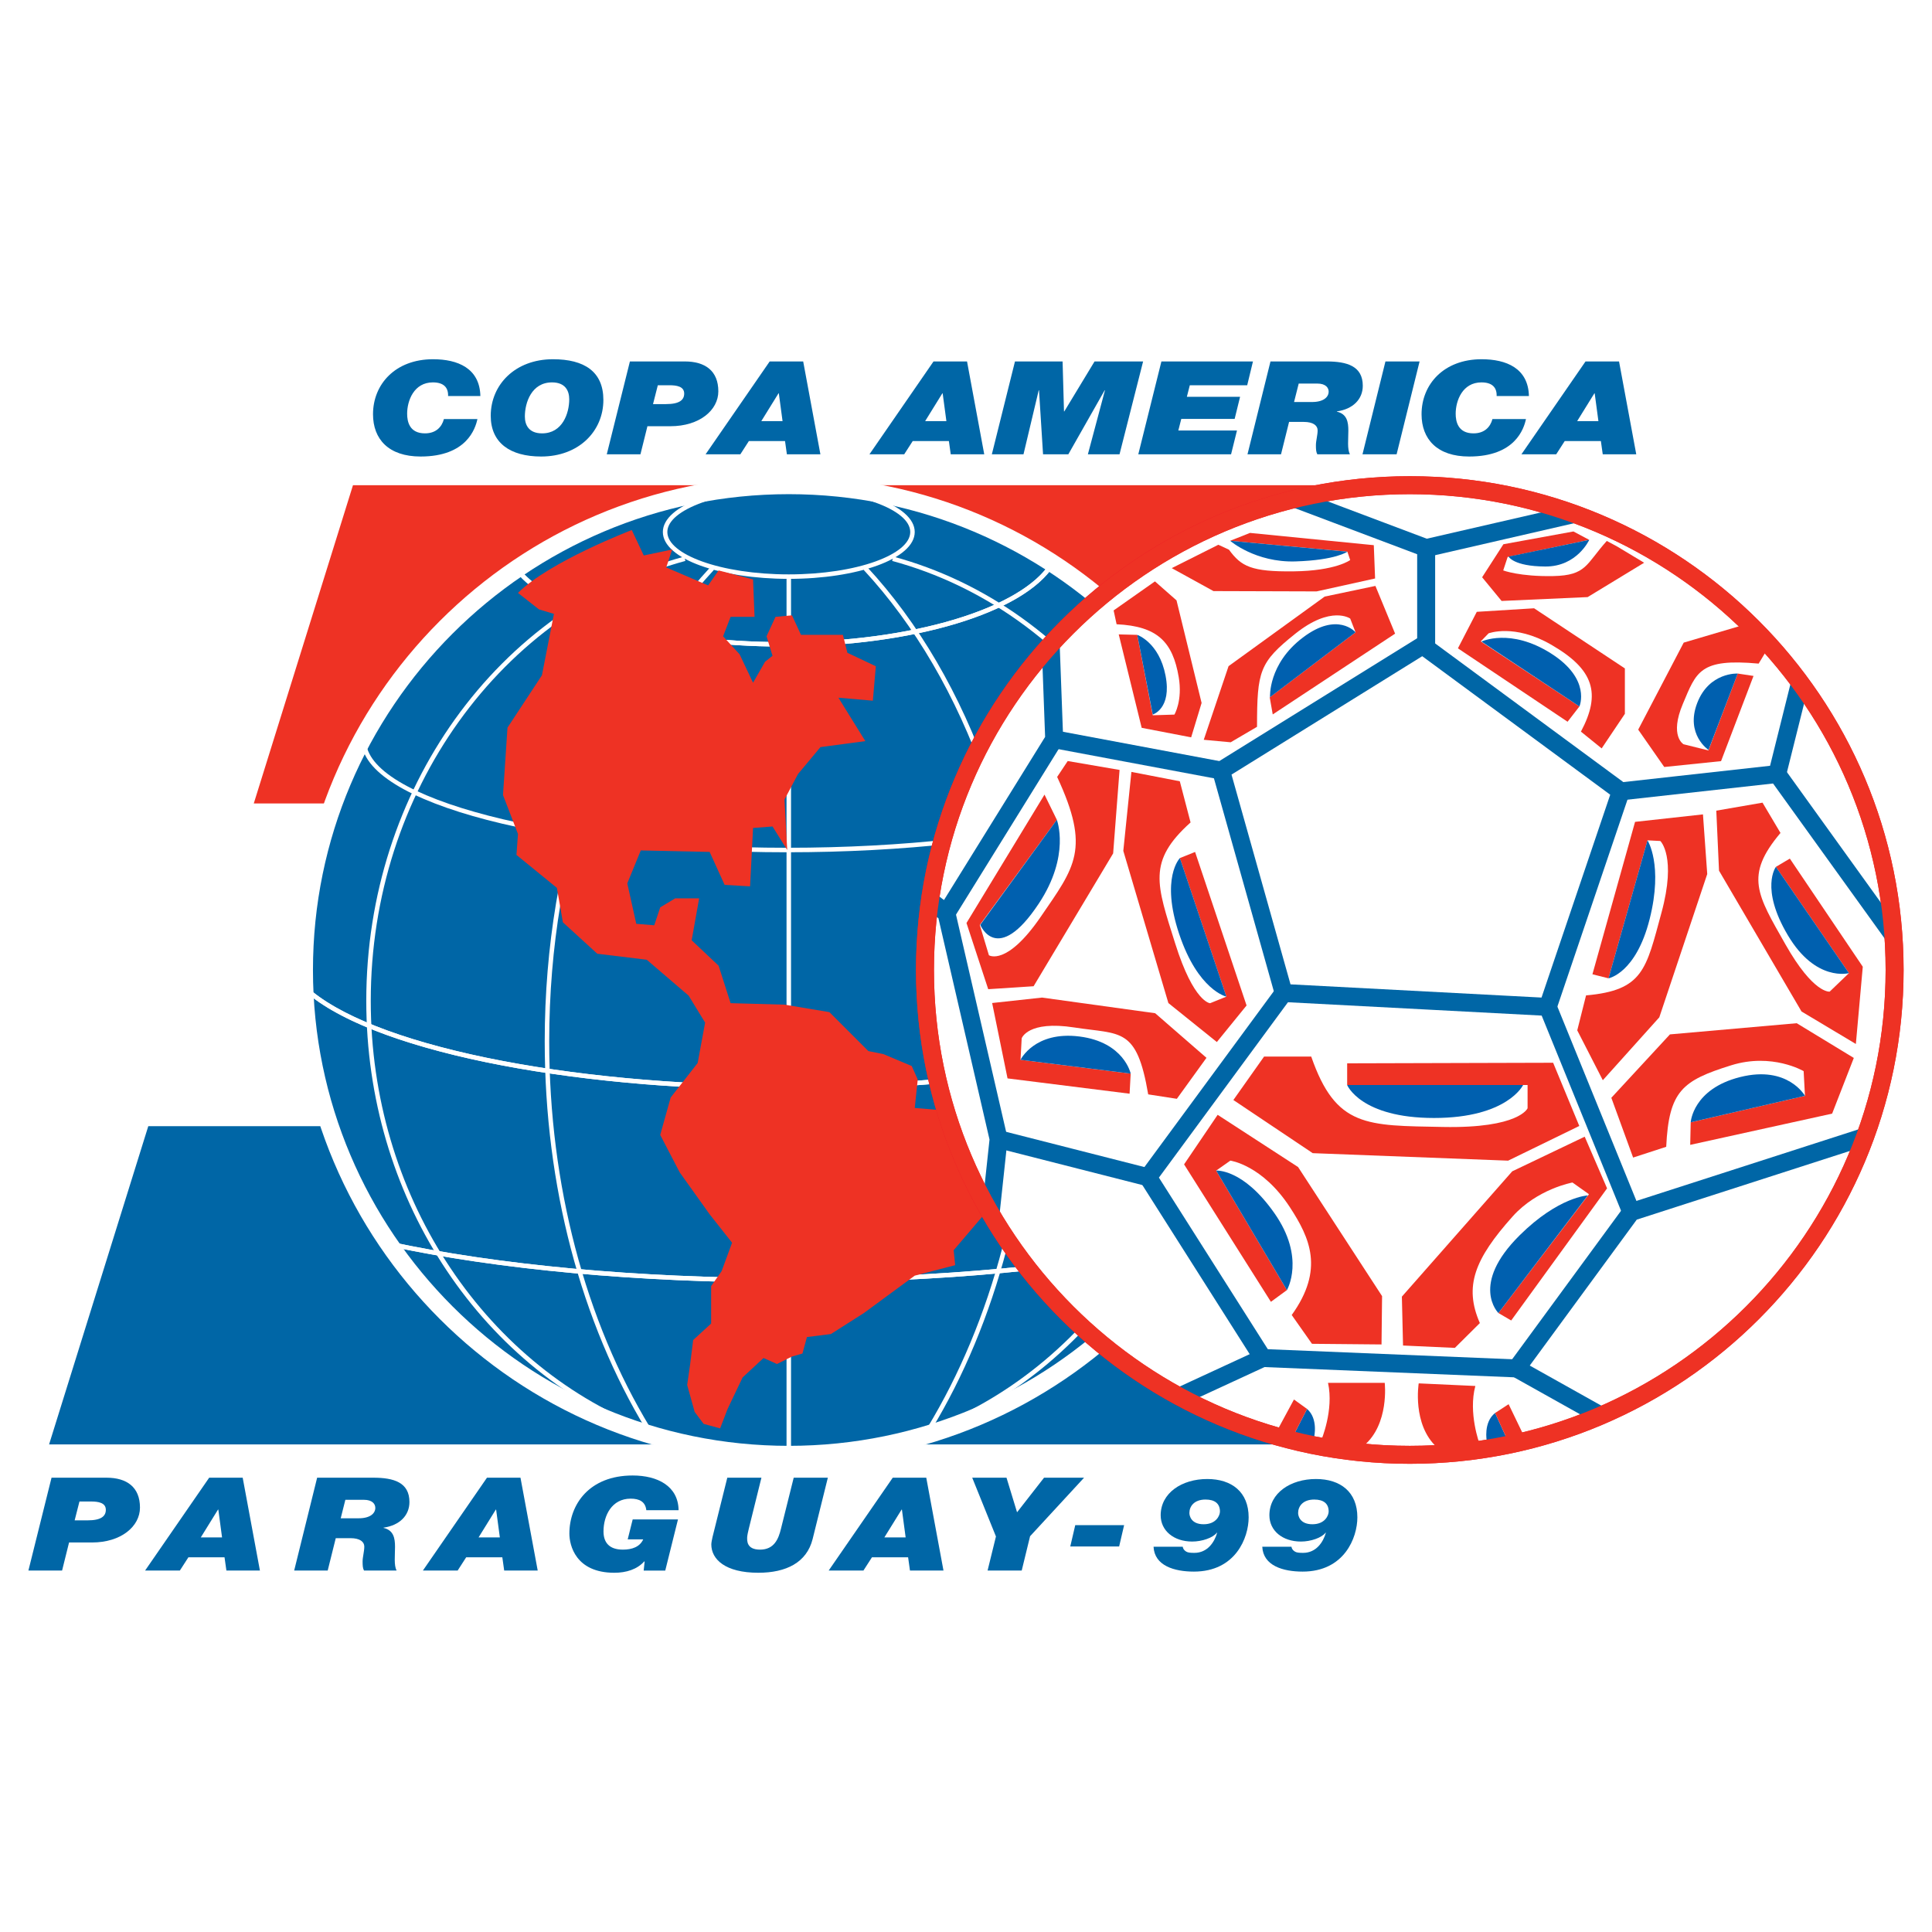 <?xml version="1.0" encoding="utf-8"?>
<!-- Generator: Adobe Illustrator 13.0.0, SVG Export Plug-In . SVG Version: 6.00 Build 14948)  -->
<!DOCTYPE svg PUBLIC "-//W3C//DTD SVG 1.0//EN" "http://www.w3.org/TR/2001/REC-SVG-20010904/DTD/svg10.dtd">
<svg version="1.0" id="Layer_1" xmlns="http://www.w3.org/2000/svg" xmlns:xlink="http://www.w3.org/1999/xlink" x="0px" y="0px"
	 width="192.756px" height="192.756px" viewBox="0 0 192.756 192.756" enable-background="new 0 0 192.756 192.756"
	 xml:space="preserve">
<g>
	<polygon fill-rule="evenodd" clip-rule="evenodd" fill="#FFFFFF" points="0,0 192.756,0 192.756,192.756 0,192.756 0,0 	"/>
	<polygon fill-rule="evenodd" clip-rule="evenodd" fill="#FFFFFF" points="14.795,112.357 25.32,80.159 40.868,80.159 
		40.868,112.357 14.795,112.357 	"/>
	<polygon fill-rule="evenodd" clip-rule="evenodd" fill="#EE3224" points="137.891,80.159 25.32,80.159 35.217,48.408 
		147.787,48.408 137.891,80.159 	"/>
	<polygon fill-rule="evenodd" clip-rule="evenodd" fill="#0066A6" points="140.844,144.107 4.898,144.107 14.795,112.357 
		150.74,112.357 140.844,144.107 	"/>
	<path fill-rule="evenodd" clip-rule="evenodd" fill="#0066A6" d="M5.142,147.43h5.479c2.028,0,3.344,0.934,3.344,2.984
		c0,1.867-1.873,3.479-4.783,3.479H6.89l-0.696,2.801H2.834L5.142,147.43L5.142,147.43z M7.448,151.686h1.299
		c1.362,0,1.812-0.428,1.812-1.051c0-0.713-0.759-0.83-1.471-0.83H7.927L7.448,151.686L7.448,151.686z"/>
	<path fill-rule="evenodd" clip-rule="evenodd" fill="#0066A6" d="M20.87,147.43h3.343l1.719,9.264h-3.344l-0.187-1.322h-3.605
		l-0.852,1.322h-3.468L20.87,147.43L20.87,147.43z M20.035,153.385h2.119l-0.371-2.775h-0.031L20.035,153.385L20.035,153.385z"/>
	<path fill-rule="evenodd" clip-rule="evenodd" fill="#0066A6" d="M31.641,147.43h5.603c2.043,0,3.606,0.467,3.606,2.426
		c0,1.35-0.991,2.336-2.584,2.557v0.025c1.006,0.234,1.146,1.025,1.146,1.895s-0.124,1.816,0.155,2.361h-3.25
		c-0.124-0.232-0.14-0.492-0.14-0.908c0-0.439,0.17-1.012,0.17-1.479c0-0.48-0.433-0.844-1.377-0.844h-1.471l-0.804,3.23H29.35
		L31.641,147.43L31.641,147.43z M33.993,151.479h1.796c1.13,0,1.656-0.48,1.656-1.037c0-0.365-0.264-0.807-1.146-0.807h-1.842
		L33.993,151.479L33.993,151.479z"/>
	<path fill-rule="evenodd" clip-rule="evenodd" fill="#0066A6" d="M48.585,147.43h3.343l1.719,9.264h-3.344l-0.186-1.322h-3.606
		l-0.852,1.322h-3.467L48.585,147.43L48.585,147.43z M47.749,153.385h2.121l-0.372-2.775h-0.03L47.749,153.385L47.749,153.385z"/>
	<path fill-rule="evenodd" clip-rule="evenodd" fill="#0066A6" d="M64.315,155.799l-0.031-0.025
		c-0.712,0.805-1.812,1.141-2.988,1.141c-3.87,0-4.489-2.75-4.489-3.906c0-2.904,1.98-5.799,6.315-5.799
		c2.477,0,4.55,1.051,4.581,3.465h-3.219c-0.093-0.855-0.696-1.154-1.563-1.154c-1.873,0-2.709,1.674-2.709,3.27
		c0,1.09,0.557,1.816,1.935,1.816c0.913,0,1.688-0.273,2.028-1.025h-1.548l0.496-1.986h4.519l-1.269,5.1h-2.152L64.315,155.799
		L64.315,155.799z"/>
	<path fill-rule="evenodd" clip-rule="evenodd" fill="#0066A6" d="M81.075,153.555c-0.588,2.336-2.631,3.359-5.417,3.359
		c-3.312,0-4.69-1.348-4.69-2.828c0-0.182,0.078-0.545,0.125-0.752l1.47-5.904h3.405l-1.253,5.061
		c-0.078,0.285-0.17,0.752-0.17,0.895c0,0.285-0.093,1.221,1.285,1.221c1.408,0,1.842-1.064,2.089-2.09l1.269-5.086h3.406
		L81.075,153.555L81.075,153.555z"/>
	<path fill-rule="evenodd" clip-rule="evenodd" fill="#0066A6" d="M89.07,147.43h3.343l1.718,9.264h-3.343l-0.186-1.322h-3.607
		l-0.851,1.322h-3.467L89.07,147.43L89.07,147.43z M88.234,153.385h2.122l-0.372-2.775h-0.031L88.234,153.385L88.234,153.385z"/>
	<polygon fill-rule="evenodd" clip-rule="evenodd" fill="#0066A6" points="99.366,153.295 96.998,147.43 100.419,147.43 
		101.472,150.881 104.165,147.43 108.158,147.43 102.771,153.27 101.937,156.693 98.531,156.693 99.366,153.295 	"/>
	<polygon fill-rule="evenodd" clip-rule="evenodd" fill="#0066A6" points="107.277,152.166 112.153,152.166 111.657,154.293 
		106.781,154.293 107.277,152.166 	"/>
	<path fill-rule="evenodd" clip-rule="evenodd" fill="#0066A6" d="M118,154.32c0.031,0.156,0.093,0.324,0.34,0.479
		c0.172,0.105,0.402,0.131,0.82,0.131c1.316,0,2.013-1.076,2.275-2.012h-0.03c-0.387,0.506-1.471,0.883-2.461,0.883
		c-1.843,0-3.143-1.09-3.143-2.621c0-2.232,2.121-3.619,4.644-3.619c2.445,0,4.133,1.297,4.133,3.826c0,2.025-1.3,5.412-5.464,5.412
		c-1.95,0-3.932-0.584-4.024-2.479H118L118,154.32z M121.715,150.803c0-0.791-0.511-1.193-1.439-1.193
		c-1.146,0-1.61,0.688-1.61,1.338c0,0.285,0.171,1.127,1.424,1.127C121.358,152.074,121.715,151.18,121.715,150.803L121.715,150.803
		z"/>
	<path fill-rule="evenodd" clip-rule="evenodd" fill="#0066A6" d="M128.847,154.32c0.031,0.156,0.093,0.324,0.341,0.479
		c0.17,0.105,0.401,0.131,0.819,0.131c1.316,0,2.014-1.076,2.276-2.012h-0.031c-0.387,0.506-1.47,0.883-2.461,0.883
		c-1.842,0-3.143-1.09-3.143-2.621c0-2.232,2.121-3.619,4.644-3.619c2.446,0,4.133,1.297,4.133,3.826c0,2.025-1.3,5.412-5.463,5.412
		c-1.951,0-3.932-0.584-4.024-2.479H128.847L128.847,154.32z M132.562,150.803c0-0.791-0.511-1.193-1.439-1.193
		c-1.146,0-1.609,0.688-1.609,1.338c0,0.285,0.171,1.127,1.424,1.127C132.206,152.074,132.562,151.18,132.562,150.803
		L132.562,150.803z"/>
	<path fill-rule="evenodd" clip-rule="evenodd" fill="#0066A6" d="M47.632,41.81c-0.201,0.946-1.068,3.737-5.665,3.737
		c-3.204,0-4.751-1.739-4.751-4.217c0-2.997,2.228-5.489,5.989-5.489c2.461,0,4.66,0.895,4.722,3.672h-3.221
		c0.032-0.869-0.463-1.362-1.516-1.362c-1.889,0-2.569,1.817-2.569,3.127c0,0.766,0.217,1.959,1.78,1.959
		c1.068,0,1.672-0.609,1.889-1.427H47.632L47.632,41.81z"/>
	<path fill-rule="evenodd" clip-rule="evenodd" fill="#0066A6" d="M55.168,35.841c3.127,0,5.031,1.233,5.031,4.061
		c0,3.114-2.446,5.645-6.207,5.645c-3.127,0-5.031-1.388-5.031-4.062C48.961,38.371,51.407,35.841,55.168,35.841L55.168,35.841z
		 M54.085,43.237c2.043,0,2.708-2.024,2.708-3.399c0-0.843-0.387-1.687-1.719-1.687c-2.042,0-2.708,2.024-2.708,3.4
		C52.366,42.393,52.753,43.237,54.085,43.237L54.085,43.237z"/>
	<path fill-rule="evenodd" clip-rule="evenodd" fill="#0066A6" d="M62.846,36.062h5.479c2.028,0,3.343,0.934,3.343,2.984
		c0,1.869-1.873,3.478-4.783,3.478h-2.291l-0.697,2.803h-3.359L62.846,36.062L62.846,36.062z M65.152,40.317h1.299
		c1.362,0,1.811-0.428,1.811-1.051c0-0.714-0.758-0.83-1.47-0.83h-1.161L65.152,40.317L65.152,40.317z"/>
	<path fill-rule="evenodd" clip-rule="evenodd" fill="#0066A6" d="M76.791,36.062h3.343l1.718,9.264h-3.344l-0.186-1.323h-3.606
		l-0.851,1.323h-3.468L76.791,36.062L76.791,36.062z M75.955,42.017h2.121l-0.372-2.776h-0.031L75.955,42.017L75.955,42.017z"/>
	<path fill-rule="evenodd" clip-rule="evenodd" fill="#0066A6" d="M93.138,36.062h3.343l1.717,9.264h-3.342l-0.186-1.323h-3.607
		l-0.851,1.323h-3.467L93.138,36.062L93.138,36.062z M92.301,42.017h2.121l-0.372-2.776h-0.03L92.301,42.017L92.301,42.017z"/>
	<polygon fill-rule="evenodd" clip-rule="evenodd" fill="#0066A6" points="101.264,36.062 106.015,36.062 106.155,41.044 
		106.187,41.044 109.204,36.062 114.048,36.062 111.695,45.326 108.538,45.326 110.241,38.942 110.21,38.942 106.588,45.326 
		104.065,45.326 103.663,38.942 103.631,38.942 102.114,45.326 98.957,45.326 101.264,36.062 	"/>
	<polygon fill-rule="evenodd" clip-rule="evenodd" fill="#0066A6" points="115.874,36.062 125.008,36.062 124.434,38.436 
		118.707,38.436 118.413,39.591 123.723,39.591 123.18,41.797 117.855,41.797 117.562,42.952 123.413,42.952 122.824,45.326 
		113.568,45.326 115.874,36.062 	"/>
	<path fill-rule="evenodd" clip-rule="evenodd" fill="#0066A6" d="M126.756,36.062h5.604c2.043,0,3.605,0.467,3.605,2.426
		c0,1.35-0.99,2.335-2.586,2.556v0.026c1.008,0.233,1.146,1.025,1.146,1.895c0,0.869-0.123,1.816,0.154,2.361h-3.25
		c-0.124-0.233-0.14-0.493-0.14-0.908c0-0.441,0.171-1.013,0.171-1.479c0-0.48-0.434-0.844-1.378-0.844h-1.471l-0.804,3.231h-3.345
		L126.756,36.062L126.756,36.062z M129.108,40.109h1.795c1.13,0,1.657-0.48,1.657-1.038c0-0.363-0.264-0.804-1.146-0.804h-1.841
		L129.108,40.109L129.108,40.109z"/>
	<polygon fill-rule="evenodd" clip-rule="evenodd" fill="#0066A6" points="138.226,36.062 141.632,36.062 139.34,45.326 
		135.936,45.326 138.226,36.062 	"/>
	<path fill-rule="evenodd" clip-rule="evenodd" fill="#0066A6" d="M152.246,41.81c-0.2,0.946-1.067,3.737-5.665,3.737
		c-3.203,0-4.752-1.739-4.752-4.217c0-2.997,2.229-5.489,5.99-5.489c2.461,0,4.659,0.895,4.722,3.672h-3.221
		c0.032-0.869-0.463-1.362-1.516-1.362c-1.888,0-2.57,1.817-2.57,3.127c0,0.766,0.217,1.959,1.78,1.959
		c1.068,0,1.673-0.609,1.888-1.427H152.246L152.246,41.81z"/>
	<path fill-rule="evenodd" clip-rule="evenodd" fill="#0066A6" d="M158.188,36.062h3.344l1.718,9.264h-3.344l-0.186-1.323h-3.606
		l-0.851,1.323h-3.469L158.188,36.062L158.188,36.062z M157.353,42.017h2.121l-0.372-2.776h-0.03L157.353,42.017L157.353,42.017z"/>
	<path fill-rule="evenodd" clip-rule="evenodd" fill="#0066A6" d="M127.067,96.777c0,26.715-21.655,48.372-48.37,48.372
		s-48.371-21.656-48.371-48.372c0-26.714,21.656-48.37,48.371-48.37S127.067,70.062,127.067,96.777L127.067,96.777z"/>
	<path fill-rule="evenodd" clip-rule="evenodd" fill="#FFFFFF" d="M29.431,96.777c0,27.167,22.101,49.266,49.267,49.266
		c27.166,0,49.266-22.1,49.266-49.266c0-27.166-22.101-49.266-49.266-49.266C51.532,47.511,29.431,69.611,29.431,96.777
		L29.431,96.777z M31.224,96.777c0-26.177,21.296-47.474,47.474-47.474c26.177,0,47.473,21.297,47.473,47.474
		c0,26.178-21.296,47.475-47.473,47.475C52.52,144.252,31.224,122.955,31.224,96.777L31.224,96.777z"/>
	<path fill="#FFFFFF" d="M126.824,98.104c0.006-0.207,0.011-0.414,0.014-0.619c0.004-0.236,0.006-0.473,0.006-0.708
		c0-8.31-2.104-16.127-5.81-22.947c-3.809-7.009-9.308-12.967-15.948-17.327c-1.509,2.306-4.992,4.308-9.725,5.73
		c-4.738,1.424-10.741,2.275-17.271,2.275c-6.252,0-12.023-0.781-16.662-2.098c-4.659-1.323-8.188-3.191-9.936-5.36
		c-6.413,4.4-11.707,10.31-15.367,17.217c-3.559,6.716-5.575,14.377-5.575,22.509c0,0.29,0.004,0.581,0.01,0.872
		c0.005,0.256,0.014,0.516,0.022,0.777c3.087,2.867,9.475,5.348,17.955,7.105c8.361,1.734,18.746,2.762,30.002,2.762
		c11.476,0,22.048-1.068,30.492-2.865C117.582,103.609,123.938,101.051,126.824,98.104L126.824,98.104z M127.046,98.197l0.161,0.154
		c-2.92,3.037-9.387,5.664-18.082,7.514c-8.476,1.805-19.08,2.875-30.585,2.875c-11.282,0-21.699-1.031-30.091-2.771
		c-8.623-1.787-15.119-4.33-18.239-7.279l-0.071-0.156c-0.01-0.287-0.019-0.578-0.025-0.875c-0.006-0.291-0.01-0.586-0.01-0.881
		c0-8.206,2.035-15.938,5.627-22.717c3.729-7.036,9.134-13.047,15.683-17.498l0.176-0.12l0.129,0.169
		c1.641,2.163,5.146,4.039,9.832,5.369c4.6,1.306,10.328,2.081,16.542,2.081c6.487,0,12.445-0.844,17.143-2.256
		c4.761-1.431,8.216-3.438,9.592-5.728l0.119-0.199l0.194,0.126c6.788,4.411,12.406,10.471,16.286,17.612
		c3.741,6.886,5.866,14.775,5.866,23.161c0,0.241-0.003,0.479-0.006,0.715c-0.004,0.24-0.01,0.479-0.016,0.711L127.046,98.197
		L127.046,98.197z"/>
	<path fill="#FFFFFF" d="M36.508,73.83c0,2.916,4.666,5.586,12.208,7.545c7.628,1.981,18.171,3.207,29.823,3.207
		c11.651,0,22.194-1.226,29.821-3.207c7.543-1.959,12.208-4.629,12.208-7.545h0.448c0,3.146-4.794,5.964-12.544,7.978
		c-7.665,1.991-18.249,3.223-29.933,3.223c-11.685,0-22.269-1.231-29.935-3.223c-7.751-2.013-12.545-4.832-12.545-7.978H36.508
		L36.508,73.83z"/>
	<path fill="#FFFFFF" d="M78.091,64.061c6.487,0,12.445-0.844,17.143-2.256c4.634-1.393,8.031-3.331,9.477-5.545
		c-3.783-2.435-7.931-4.354-12.342-5.659c-4.332-1.281-8.92-1.969-13.671-1.969c-4.925,0-9.677,0.739-14.149,2.113
		c-4.551,1.397-8.815,3.452-12.684,6.054c1.697,2.084,5.135,3.891,9.685,5.182C66.149,63.286,71.877,64.061,78.091,64.061
		L78.091,64.061z M78.091,64.508c-6.252,0-12.023-0.781-16.662-2.098c-4.779-1.357-8.369-3.288-10.068-5.528l-0.143-0.188
		l0.195-0.132c3.955-2.688,8.329-4.81,13.004-6.245c4.517-1.387,9.312-2.134,14.281-2.134c4.792,0,9.423,0.695,13.797,1.989
		c4.525,1.338,8.775,3.318,12.645,5.833l0.181,0.118l-0.11,0.185c-1.437,2.389-4.981,4.464-9.849,5.927
		C90.624,63.657,84.621,64.508,78.091,64.508L78.091,64.508z"/>
	<path fill="#FFFFFF" d="M78.54,108.74c-11.282,0-21.699-1.031-30.091-2.771c-8.271-1.715-14.585-4.125-17.84-6.922
		c0.206,4.449,1.016,8.74,2.349,12.791c1.42,4.316,3.435,8.365,5.947,12.045c5.313,1.146,11.515,2.064,18.331,2.691
		c6.6,0.605,13.784,0.938,21.305,0.938c7.61,0,14.876-0.34,21.541-0.961c6.882-0.639,13.133-1.578,18.467-2.75
		c2.526-3.717,4.546-7.805,5.959-12.166c1.323-4.082,2.115-8.404,2.296-12.887c-3.087,2.869-9.363,5.35-17.678,7.117
		C100.649,107.67,90.045,108.74,78.54,108.74L78.54,108.74z M78.54,108.293c11.476,0,22.048-1.068,30.492-2.865
		c8.611-1.832,14.997-4.414,17.854-7.385l0.386,0.16c-0.137,4.721-0.947,9.275-2.338,13.568c-1.437,4.432-3.492,8.584-6.065,12.355
		l-0.137,0.094c-5.362,1.182-11.662,2.129-18.609,2.775c-6.689,0.623-13.969,0.965-21.581,0.965c-7.522,0-14.721-0.334-21.346-0.943
		c-6.878-0.631-13.129-1.559-18.472-2.715l-0.137-0.094c-2.56-3.734-4.61-7.846-6.054-12.232c-1.399-4.254-2.227-8.764-2.393-13.443
		l0.377-0.17c3.061,2.895,9.48,5.396,18.022,7.168C56.898,107.266,67.284,108.293,78.54,108.293L78.54,108.293z"/>
	<path fill="#FFFFFF" d="M39.276,124.42c4.383,6.24,10.208,11.393,16.992,14.971c6.697,3.533,14.33,5.533,22.43,5.533
		c8.118,0,15.766-2.01,22.474-5.557c6.793-3.594,12.624-8.766,17.004-15.027c-5.24,1.127-11.346,2.031-18.055,2.656
		c-6.689,0.623-13.969,0.965-21.581,0.965c-7.522,0-14.721-0.334-21.346-0.943C50.552,126.408,44.495,125.521,39.276,124.42
		L39.276,124.42z M38.77,124.084l0.047-0.219c5.332,1.154,11.564,2.078,18.418,2.709c6.6,0.605,13.784,0.938,21.305,0.938
		c7.61,0,14.876-0.34,21.541-0.961c6.919-0.643,13.2-1.59,18.554-2.768l0.232,0.344c-4.455,6.531-10.461,11.92-17.487,15.637
		c-6.771,3.58-14.49,5.607-22.682,5.607c-8.174,0-15.877-2.02-22.638-5.586c-7.015-3.699-13.016-9.068-17.475-15.576L38.77,124.084
		L38.77,124.084z"/>
	<path fill="#FFFFFF" d="M68.381,55.964c-9.106,2.463-17.023,8.225-22.628,16.06c-5.49,7.673-8.762,17.334-8.762,27.832
		c0,9.654,2.767,18.6,7.48,25.943c4.845,7.547,11.746,13.402,19.813,16.59l-0.165,0.418c-8.155-3.225-15.13-9.141-20.025-16.766
		c-4.758-7.414-7.551-16.443-7.551-26.186c0-10.593,3.303-20.344,8.845-28.091c5.665-7.918,13.669-13.742,22.877-16.232
		L68.381,55.964L68.381,55.964z"/>
	<polygon fill="#FFFFFF" points="64.172,142.375 64.637,142.314 64.696,142.756 64.232,142.818 64.172,142.375 	"/>
	<path fill="#FFFFFF" d="M64.475,142.652c-3.213-5.297-5.781-11.412-7.527-18.096c-1.682-6.438-2.601-13.4-2.601-20.668
		c0-9.474,1.562-18.432,4.34-26.379c2.886-8.259,7.086-15.427,12.211-20.953l0.327,0.305c-5.083,5.481-9.25,12.596-12.117,20.795
		c-2.761,7.899-4.313,16.807-4.313,26.232c0,7.232,0.914,14.156,2.585,20.555c1.734,6.639,4.285,12.713,7.479,17.975L64.475,142.652
		L64.475,142.652z"/>
	<polygon fill="#FFFFFF" points="64.696,142.756 64.232,142.818 64.172,142.375 64.637,142.314 64.696,142.756 	"/>
	<path fill="#FFFFFF" d="M64.285,142.389c0.148,0.059,0.254,0.102,0.327,0.129c0.017,0.006,0.034,0.014,0.051,0.02l0.195-0.119
		c0.1,0.166,0.111,0.184,0.126,0.209v-0.002c0.028,0.045-0.055-0.09,0.067,0.109l-0.268,0.326c-0.118-0.045-0.229-0.086-0.333-0.127
		c-0.146-0.055-0.261-0.1-0.331-0.127L64.285,142.389L64.285,142.389z"/>
	<path fill="#FFFFFF" d="M89.129,55.532c9.208,2.49,17.212,8.314,22.876,16.232c5.542,7.747,8.846,17.498,8.846,28.091
		c0,9.742-2.793,18.771-7.552,26.186c-4.895,7.625-11.87,13.541-20.024,16.766l-0.165-0.418c8.067-3.188,14.969-9.043,19.813-16.59
		c4.713-7.342,7.479-16.289,7.479-25.943c0-10.498-3.271-20.159-8.761-27.832c-5.605-7.834-13.522-13.597-22.629-16.06
		L89.129,55.532L89.129,55.532z"/>
	<polygon fill="#FFFFFF" points="93.163,142.818 92.699,142.756 92.759,142.314 93.223,142.375 93.163,142.818 	"/>
	<path fill="#FFFFFF" d="M92.537,142.418c3.194-5.264,5.745-11.336,7.479-17.975c1.671-6.398,2.585-13.322,2.585-20.555
		c0-9.426-1.553-18.333-4.314-26.232c-2.866-8.2-7.033-15.314-12.116-20.795l0.327-0.305c5.125,5.526,9.325,12.694,12.211,20.953
		c2.778,7.948,4.341,16.905,4.341,26.379c0,7.268-0.919,14.23-2.602,20.668c-1.746,6.684-4.313,12.799-7.527,18.096L92.537,142.418
		L92.537,142.418z"/>
	<polygon fill="#FFFFFF" points="92.759,142.314 93.223,142.375 93.163,142.818 92.699,142.756 92.759,142.314 	"/>
	<path fill="#FFFFFF" d="M93.275,142.807c-0.071,0.027-0.184,0.07-0.331,0.127l-0.001,0.002c-0.07,0.027-0.181,0.068-0.332,0.125
		l-0.268-0.326c0.043-0.07,0.061-0.1,0.067-0.109v0.002c0.016-0.025,0.026-0.043,0.126-0.209l0.195,0.119
		c0.017-0.006,0.034-0.014,0.052-0.02h-0.001c0.072-0.027,0.18-0.07,0.327-0.129L93.275,142.807L93.275,142.807z M92.411,142.625
		C92.415,142.619,92.413,142.621,92.411,142.625L92.411,142.625L92.411,142.625z M92.411,142.625
		C92.406,142.633,92.399,142.643,92.411,142.625L92.411,142.625L92.411,142.625z"/>
	<polygon fill="#FFFFFF" points="78.921,57.414 78.921,145.42 78.473,145.42 78.473,57.414 78.921,57.414 	"/>
	<path fill="#FFFFFF" d="M91.263,53.078c0,1.334-1.438,2.52-3.763,3.358c-2.255,0.813-5.368,1.317-8.802,1.317
		s-6.546-0.503-8.802-1.317c-2.325-0.838-3.763-2.024-3.763-3.358c0-1.333,1.438-2.52,3.764-3.358
		c2.255-0.813,5.368-1.317,8.802-1.317s6.546,0.503,8.802,1.317C89.825,50.559,91.263,51.745,91.263,53.078L91.263,53.078z
		 M90.815,53.078c0-1.124-1.325-2.164-3.466-2.936c-2.211-0.797-5.27-1.291-8.651-1.291s-6.44,0.493-8.651,1.291
		c-2.141,0.772-3.466,1.812-3.466,2.936c0,1.125,1.324,2.165,3.465,2.937c2.211,0.797,5.27,1.291,8.652,1.291
		s6.44-0.493,8.651-1.291C89.49,55.242,90.815,54.203,90.815,53.078L90.815,53.078z"/>
	<path fill-rule="evenodd" clip-rule="evenodd" fill="#EE3224" d="M63.032,52.881c0,0-8.216,3.137-11.353,6.274l2.091,1.643
		l1.494,0.448l-1.195,6.125l-3.437,5.228l-0.448,6.722l1.494,3.884l-0.15,2.091l4.033,3.287l0.598,3.436l3.435,3.137l4.93,0.597
		l4.183,3.585l1.643,2.689l-0.747,4.033l-2.689,3.436l-1.045,3.734l1.942,3.734l2.987,4.184l2.241,2.838l-1.045,2.838l-1.045,1.494
		v3.734l-1.792,1.643l-0.299,2.391l-0.299,2.092l0.747,2.688l0.896,1.195l1.644,0.449l0.747-1.943l1.494-3.137l2.091-1.941
		l1.344,0.598l1.494-0.746l1.045-0.299l0.448-1.645l2.39-0.299l3.287-2.092l5.079-3.734l4.033-1.045l-0.149-1.494l3.436-4.033
		v-6.125l-3.735-3.734l-3.585-0.299l0.299-2.838l-0.598-1.344l-2.838-1.195l-1.494-0.299l-3.884-3.885l-4.481-0.746l-5.377-0.148
		l-1.195-3.735l-2.689-2.54l0.747-4.183h-2.39l-1.494,0.896l-0.598,1.792l-1.792-0.149l-0.896-4.034l1.345-3.286l6.871,0.149
		l1.494,3.287l2.54,0.149l0.298-5.826l1.942-0.149l1.467,2.348l-0.271-5.037l1.344-2.54l2.241-2.689l4.481-0.597l-2.688-4.333
		l3.436,0.299l0.298-3.437l-2.838-1.344l-0.449-1.793h-4.182l-0.896-1.942l-1.644,0.149l-0.896,1.942l0.597,1.942l-0.747,0.598
		l-1.195,2.091l-1.344-2.838l-1.644-1.793l0.748-1.942h2.39l-0.149-3.734l-3.436-0.896l-1.046,1.494l-4.182-1.793l0.597-1.792
		l-2.838,0.598L63.032,52.881L63.032,52.881z"/>
	<path fill-rule="evenodd" clip-rule="evenodd" fill="#FFFFFF" d="M189.025,96.777c0,26.715-21.656,48.372-48.37,48.372
		c-26.716,0-48.371-21.656-48.371-48.372c0-26.714,21.655-48.37,48.371-48.37C167.369,48.407,189.025,70.062,189.025,96.777
		L189.025,96.777z"/>
	<path fill="#ED1C24" d="M189.921,96.777c0,13.604-5.514,25.922-14.43,34.836c-8.915,8.916-21.232,14.43-34.836,14.43
		c-13.605,0-25.923-5.514-34.838-14.43c-8.915-8.914-14.43-21.232-14.43-34.836c0-13.604,5.515-25.921,14.43-34.837
		c8.915-8.915,21.232-14.43,34.838-14.43c13.604,0,25.921,5.515,34.836,14.43C184.407,70.855,189.921,83.172,189.921,96.777
		L189.921,96.777z M188.129,96.777c0-13.109-5.314-24.978-13.905-33.569c-8.591-8.591-20.459-13.905-33.568-13.905
		c-13.11,0-24.979,5.313-33.57,13.905C98.494,71.798,93.18,83.667,93.18,96.777s5.314,24.979,13.905,33.571
		c8.591,8.59,20.46,13.904,33.57,13.904c13.109,0,24.978-5.314,33.568-13.906C182.814,121.756,188.129,109.887,188.129,96.777
		L188.129,96.777z"/>
	<polygon fill="#0066A6" points="157.181,52.171 142.487,55.551 141.973,55.516 129.066,50.652 129.697,48.979 142.351,53.747 
		156.781,50.428 157.181,52.171 	"/>
	<path fill="#0066A6" d="M141.982,63.311l0.486,0.358l19.77,14.566l0.528,0.389l-0.21,0.619l-7.283,21.502l-0.219,0.645
		l-0.674-0.035l-26.358-1.387l-0.641-0.035l-0.175-0.621l-6.243-22.195l-0.182-0.647l0.57-0.354l20.115-12.485L141.982,63.311
		L141.982,63.311z M141.897,65.47l-19.029,11.811l5.887,20.928l25.043,1.318l6.854-20.239L141.897,65.47L141.897,65.47z"/>
	<polygon fill="#0066A6" points="143.185,54.679 143.185,64.39 141.392,64.39 141.392,54.679 143.185,54.679 	"/>
	<polygon fill="#0066A6" points="180.427,68.463 178.185,77.439 178.034,78.043 177.414,78.112 161.808,79.846 161.611,78.067 
		176.599,76.402 178.689,68.029 180.427,68.463 	"/>
	<polygon fill="#0066A6" points="178.041,76.701 189.563,92.705 188.114,93.748 176.592,77.744 178.041,76.701 	"/>
	<polygon fill="#0066A6" points="186.149,114.318 163.301,121.682 152.624,136.242 160.413,140.604 159.538,142.164 
		150.867,137.309 149.985,136.814 150.584,136 162.029,120.393 162.478,120.07 185.604,112.617 186.149,114.318 	"/>
	<polygon fill="#0066A6" points="161.92,121.258 153.597,100.795 155.256,100.123 163.58,120.586 161.92,121.258 	"/>
	<polygon fill="#0066A6" points="151.27,137.424 125.952,136.385 125.482,136.365 125.23,135.967 113.785,117.934 113.458,117.418 
		113.82,116.924 127.347,98.543 128.79,99.6 115.625,117.49 126.491,134.611 151.34,135.633 151.27,137.424 	"/>
	<polygon fill="#0066A6" points="126.361,136.301 117.926,140.197 117.177,138.574 125.612,134.676 126.361,136.301 	"/>
	<polygon fill="#0066A6" points="97.95,120.914 98.724,113.693 93.628,91.612 92.503,90.769 93.575,89.34 94.962,90.381 
		95.298,90.896 100.501,113.439 100.519,113.732 99.729,121.104 97.95,120.914 	"/>
	<polygon fill="#0066A6" points="105.727,64.359 106.074,73.723 105.938,74.223 95.187,91.564 93.667,90.626 104.271,73.521 
		103.935,64.422 105.727,64.359 	"/>
	<polygon fill="#0066A6" points="105.343,72.875 121.989,75.997 121.66,77.754 105.014,74.633 105.343,72.875 	"/>
	<polygon fill="#0066A6" points="114.321,118.322 99.653,114.586 100.095,112.85 114.763,116.586 114.321,118.322 	"/>
	<path fill-rule="evenodd" clip-rule="evenodd" fill="#EE3224" d="M130.822,105.416h-4.706l-3.062,4.332l7.917,5.303l19.494,0.748
		l7.102-3.461l-2.61-6.307l-20.55,0.057v2.166h18v2.316c0,0-0.821,2.016-8.439,1.867
		C136.349,112.287,133.287,112.512,130.822,105.416L130.822,105.416z"/>
	<path fill-rule="evenodd" clip-rule="evenodd" fill="#0060AF" d="M134.407,108.254c0,0,1.344,3.287,8.664,3.287
		s8.889-3.287,8.889-3.287H134.407L134.407,108.254z"/>
	<path fill-rule="evenodd" clip-rule="evenodd" fill="#EE3224" d="M118.783,82.055l-1.073-4.106l-4.829-0.936l-0.808,7.878
		l4.497,15.184l4.835,3.889l2.966-3.648l-5.136-15.316l-1.517,0.611l4.636,13.824l-1.622,0.656c0,0-1.625-0.062-3.481-5.956
		C115.394,88.24,114.448,85.952,118.783,82.055L118.783,82.055z"/>
	<path fill-rule="evenodd" clip-rule="evenodd" fill="#0060AF" d="M117.719,85.61c0,0-1.956,1.96-0.07,7.583
		c1.884,5.622,4.706,6.241,4.706,6.241L117.719,85.61L117.719,85.61z"/>
	<path fill-rule="evenodd" clip-rule="evenodd" fill="#EE3224" d="M128.875,131.199l2.021,2.873l6.939,0.064l0.055-4.822
		l-8.38-12.879l-8.025-5.209l-3.349,4.943l8.663,13.713l1.595-1.168l-7.057-11.922l1.415-0.996c0,0,3.196,0.426,5.961,4.68
		C130.676,123.494,132.15,126.645,128.875,131.199L128.875,131.199z"/>
	<path fill-rule="evenodd" clip-rule="evenodd" fill="#0060AF" d="M128.395,128.715c0,0,1.893-3.211-1.252-7.684
		c-3.144-4.471-5.805-4.238-5.805-4.238L128.395,128.715L128.395,128.715z"/>
	<path fill-rule="evenodd" clip-rule="evenodd" fill="#EE3224" d="M114.556,109.186l2.858,0.443l2.956-4.09l-5.119-4.449
		l-11.287-1.562l-4.977,0.543l1.535,7.521l12.177,1.527l0.109-2.004l-10.99-1.379l0.116-2.143c0,0,0.604-1.803,5.248-1.082
		C111.828,103.234,113.409,102.432,114.556,109.186L114.556,109.186z"/>
	<path fill-rule="evenodd" clip-rule="evenodd" fill="#0060AF" d="M112.809,107.115c0,0-0.654-3.145-5.124-3.705
		s-5.866,2.326-5.866,2.326L112.809,107.115L112.809,107.115z"/>
	<path fill-rule="evenodd" clip-rule="evenodd" fill="#EE3224" d="M157.729,72.994l2.069,1.675l2.316-3.449v-4.532l-9.058-5.999
		l-5.717,0.353l-1.883,3.642l10.941,7.325l1.182-1.527l-9.843-6.487l0.778-0.805c0,0,2.562-0.985,6.221,1.116
		C159.051,66.785,159.749,69.2,157.729,72.994L157.729,72.994z"/>
	<path fill-rule="evenodd" clip-rule="evenodd" fill="#0060AF" d="M157.58,70.481c0,0,1.208-2.729-2.846-5.294
		s-6.929-1.179-6.929-1.179L157.58,70.481L157.58,70.481z"/>
	<path fill-rule="evenodd" clip-rule="evenodd" fill="#EE3224" d="M175.461,66.208l0.765-1.266l-2.436-2.542l-5.806,1.714
		l-4.54,8.682l2.599,3.727l5.667-0.585l3.239-8.5l-1.576-0.239l-2.926,7.671l-2.481-0.617c0,0-1.425-0.802-0.071-4.015
		C169.248,67.026,169.573,65.67,175.461,66.208L175.461,66.208z"/>
	<path fill-rule="evenodd" clip-rule="evenodd" fill="#0060AF" d="M173.373,67.201c0,0-2.86-0.164-4.049,2.957
		c-1.189,3.12,1.133,4.66,1.133,4.66L173.373,67.201L173.373,67.201z"/>
	<path fill-rule="evenodd" clip-rule="evenodd" fill="#EE3224" d="M147.646,132.002l-2.494,2.477l-5.171-0.236l-0.116-4.877
		l11.013-12.504l7.228-3.455l2.232,5.156l-9.566,13.182L149.496,131l9.035-11.854l-1.648-1.168c0,0-3.507,0.637-5.966,3.385
		C147.123,125.605,146.041,128.342,147.646,132.002L147.646,132.002z"/>
	<path fill-rule="evenodd" clip-rule="evenodd" fill="#0060AF" d="M149.496,131c0,0-2.87-2.818,2.126-7.76
		c3.886-3.846,6.794-3.973,6.794-3.973L149.496,131L149.496,131z"/>
	<path fill-rule="evenodd" clip-rule="evenodd" fill="#EE3224" d="M158.241,99.311l-0.878,3.488l2.55,4.975l5.636-6.275
		l4.782-14.294l-0.426-5.953l-6.775,0.746l-4.253,15.206l1.606,0.404l3.89-13.767l1.28,0.067c0,0,1.639,1.556,0.106,7.176
		C164.228,96.703,163.961,98.807,158.241,99.311L158.241,99.311z"/>
	<path fill-rule="evenodd" clip-rule="evenodd" fill="#0060AF" d="M160.483,97.607c0,0,2.739-0.488,4.104-5.915
		c1.367-5.425-0.215-7.852-0.215-7.852L160.483,97.607L160.483,97.607z"/>
	<path fill-rule="evenodd" clip-rule="evenodd" fill="#EE3224" d="M177.64,83.103l-1.793-3.022l-4.612,0.798l0.272,5.99
		l8.231,14.047l5.422,3.242l0.69-7.707l-7.277-10.789l-1.392,0.825l7.287,10.603l-1.919,1.844c0,0-1.608,0.24-4.414-4.711
		C175.33,89.27,174.021,87.389,177.64,83.103L177.64,83.103z"/>
	<path fill-rule="evenodd" clip-rule="evenodd" fill="#0060AF" d="M177.182,86.487c0,0-1.599,2.116,1.188,6.817
		c2.788,4.703,6.099,3.785,6.099,3.785L177.182,86.487L177.182,86.487z"/>
	<path fill-rule="evenodd" clip-rule="evenodd" fill="#EE3224" d="M166.238,114.416l-3.301,1.074l-2.174-5.963l5.847-6.326
		l12.649-1.115l5.696,3.465l-2.163,5.555l-14.159,3.117l0.049-2.252l11.4-2.639l-0.132-2.463c0,0-3.137-1.859-7.229-0.584
		C167.845,107.805,166.504,108.836,166.238,114.416L166.238,114.416z"/>
	<path fill-rule="evenodd" clip-rule="evenodd" fill="#0060AF" d="M168.683,111.971c0,0,0.197-3.332,4.945-4.516
		c4.749-1.186,6.455,1.877,6.455,1.877L168.683,111.971L168.683,111.971z"/>
	<path fill-rule="evenodd" clip-rule="evenodd" fill="#EE3224" d="M105.472,77.515l1.054-1.586l5.173,0.887l-0.64,8.327
		l-7.937,13.254l-4.528,0.295l-2.168-6.603l7.784-12.81l1.231,2.513l-7.686,10.494l0.909,3.019c0,0,1.751,1.146,5.17-3.837
		C107.252,86.485,108.82,84.717,105.472,77.515L105.472,77.515z"/>
	<path fill-rule="evenodd" clip-rule="evenodd" fill="#0060AF" d="M105.441,81.792c0,0,1.382,3.558-1.803,8.361
		c-4.158,6.272-5.837,2.118-5.837,2.118L105.441,81.792L105.441,81.792z"/>
	<path fill-rule="evenodd" clip-rule="evenodd" fill="#EE3224" d="M111.403,62.282l-0.296-1.379l4.122-2.898l2.153,1.894
		l2.502,10.234l-1.042,3.432l-4.936-0.95l-2.29-9.321l1.848,0.047l1.546,8.022l2.161-0.068c0,0,0.832-1.39,0.429-3.747
		C117.004,64.06,115.499,62.475,111.403,62.282L111.403,62.282z"/>
	<path fill-rule="evenodd" clip-rule="evenodd" fill="#0060AF" d="M113.465,63.341c0,0,2.178,0.741,2.82,4.055
		c0.645,3.316-1.276,3.893-1.276,3.893L113.465,63.341L113.465,63.341z"/>
	<path fill-rule="evenodd" clip-rule="evenodd" fill="#EE3224" d="M125.413,72.515l-2.629,1.542l-2.685-0.248l2.475-7.347
		l9.588-6.941l5.063-1.064l1.965,4.762l-12.209,8.059l-0.3-1.704l8.562-6.49l-0.533-1.37c0,0-1.901-1.35-5.483,1.516
		S125.422,66.938,125.413,72.515L125.413,72.515z"/>
	<path fill-rule="evenodd" clip-rule="evenodd" fill="#0060AF" d="M126.711,69.556c0,0-0.207-3.309,3.273-5.946
		c3.481-2.641,5.259-0.526,5.259-0.526L126.711,69.556L126.711,69.556z"/>
	<path fill-rule="evenodd" clip-rule="evenodd" fill="#EE3224" d="M160.31,53.969l0.973,0.521l2.753,1.654l-5.637,3.428
		l-8.585,0.385l-1.943-2.363l2.123-3.295l6.988-1.275l1.576,0.838l-8.138,1.703l-0.444,1.347c0,0,1.666,0.63,4.994,0.563
		C158.297,57.407,158.222,56.292,160.31,53.969L160.31,53.969z"/>
	<path fill-rule="evenodd" clip-rule="evenodd" fill="#0060AF" d="M158.558,53.861c0,0-1.217,2.679-4.385,2.66
		c-3.172-0.018-3.661-0.99-3.661-0.99L158.558,53.861L158.558,53.861z"/>
	<path fill-rule="evenodd" clip-rule="evenodd" fill="#EE3224" d="M122.615,54.844l-1.062-0.494l-4.646,2.333l4.16,2.29
		l10.288,0.032l5.838-1.29l-0.129-3.322l-12.355-1.224l-1.975,0.786l11.695,1.087l0.28,0.834c0,0-1.425,1.08-5.644,1.128
		C124.847,57.054,123.841,56.521,122.615,54.844L122.615,54.844z"/>
	<path fill-rule="evenodd" clip-rule="evenodd" fill="#0060AF" d="M122.734,53.955c0,0,2.509,2.184,6.523,2.058
		c4.017-0.126,5.172-0.971,5.172-0.971L122.734,53.955L122.734,53.955z"/>
	<path fill-rule="evenodd" clip-rule="evenodd" fill="#EE3224" d="M147.195,138.279l-5.65-0.26c0,0-0.673,4.096,1.814,6.377
		c0,0,3.007-0.051,4.251-0.363C147.61,144.033,146.47,140.975,147.195,138.279L147.195,138.279z"/>
	<path fill-rule="evenodd" clip-rule="evenodd" fill="#0060AF" d="M148.336,143.775c0,0-0.362-1.867,0.83-2.801l1.089,2.385
		C150.255,143.359,149.581,143.619,148.336,143.775L148.336,143.775z"/>
	<path fill-rule="evenodd" clip-rule="evenodd" fill="#EE3224" d="M149.166,140.975l1.089,2.385c0,0,1.192-0.104,1.658-0.363
		l-1.399-2.902L149.166,140.975L149.166,140.975z"/>
	<path fill-rule="evenodd" clip-rule="evenodd" fill="#EE3224" d="M132.497,137.969h5.657c0,0,0.483,4.123-2.106,6.287
		c0,0-3.001-0.191-4.229-0.559C131.818,143.697,133.099,140.693,132.497,137.969L132.497,137.969z"/>
	<path fill-rule="evenodd" clip-rule="evenodd" fill="#0060AF" d="M131.105,143.406c0,0,0.448-1.85-0.7-2.836l-1.197,2.332
		C129.208,142.902,129.87,143.193,131.105,143.406L131.105,143.406z"/>
	<path fill-rule="evenodd" clip-rule="evenodd" fill="#EE3224" d="M130.405,140.57l-1.197,2.332c0,0-1.186-0.158-1.641-0.439
		l1.532-2.834L130.405,140.57L130.405,140.57z"/>
	<path fill-rule="evenodd" clip-rule="evenodd" fill="#EE3224" d="M91.388,96.777c0,27.167,22.101,49.266,49.268,49.266
		c27.164,0,49.266-22.1,49.266-49.266c0-27.166-22.102-49.266-49.266-49.266C113.488,47.511,91.388,69.611,91.388,96.777
		L91.388,96.777z M93.18,96.777c0-26.177,21.296-47.474,47.475-47.474c26.177,0,47.474,21.297,47.474,47.474
		c0,26.178-21.297,47.475-47.474,47.475C114.477,144.252,93.18,122.955,93.18,96.777L93.18,96.777z"/>
</g>
</svg>

